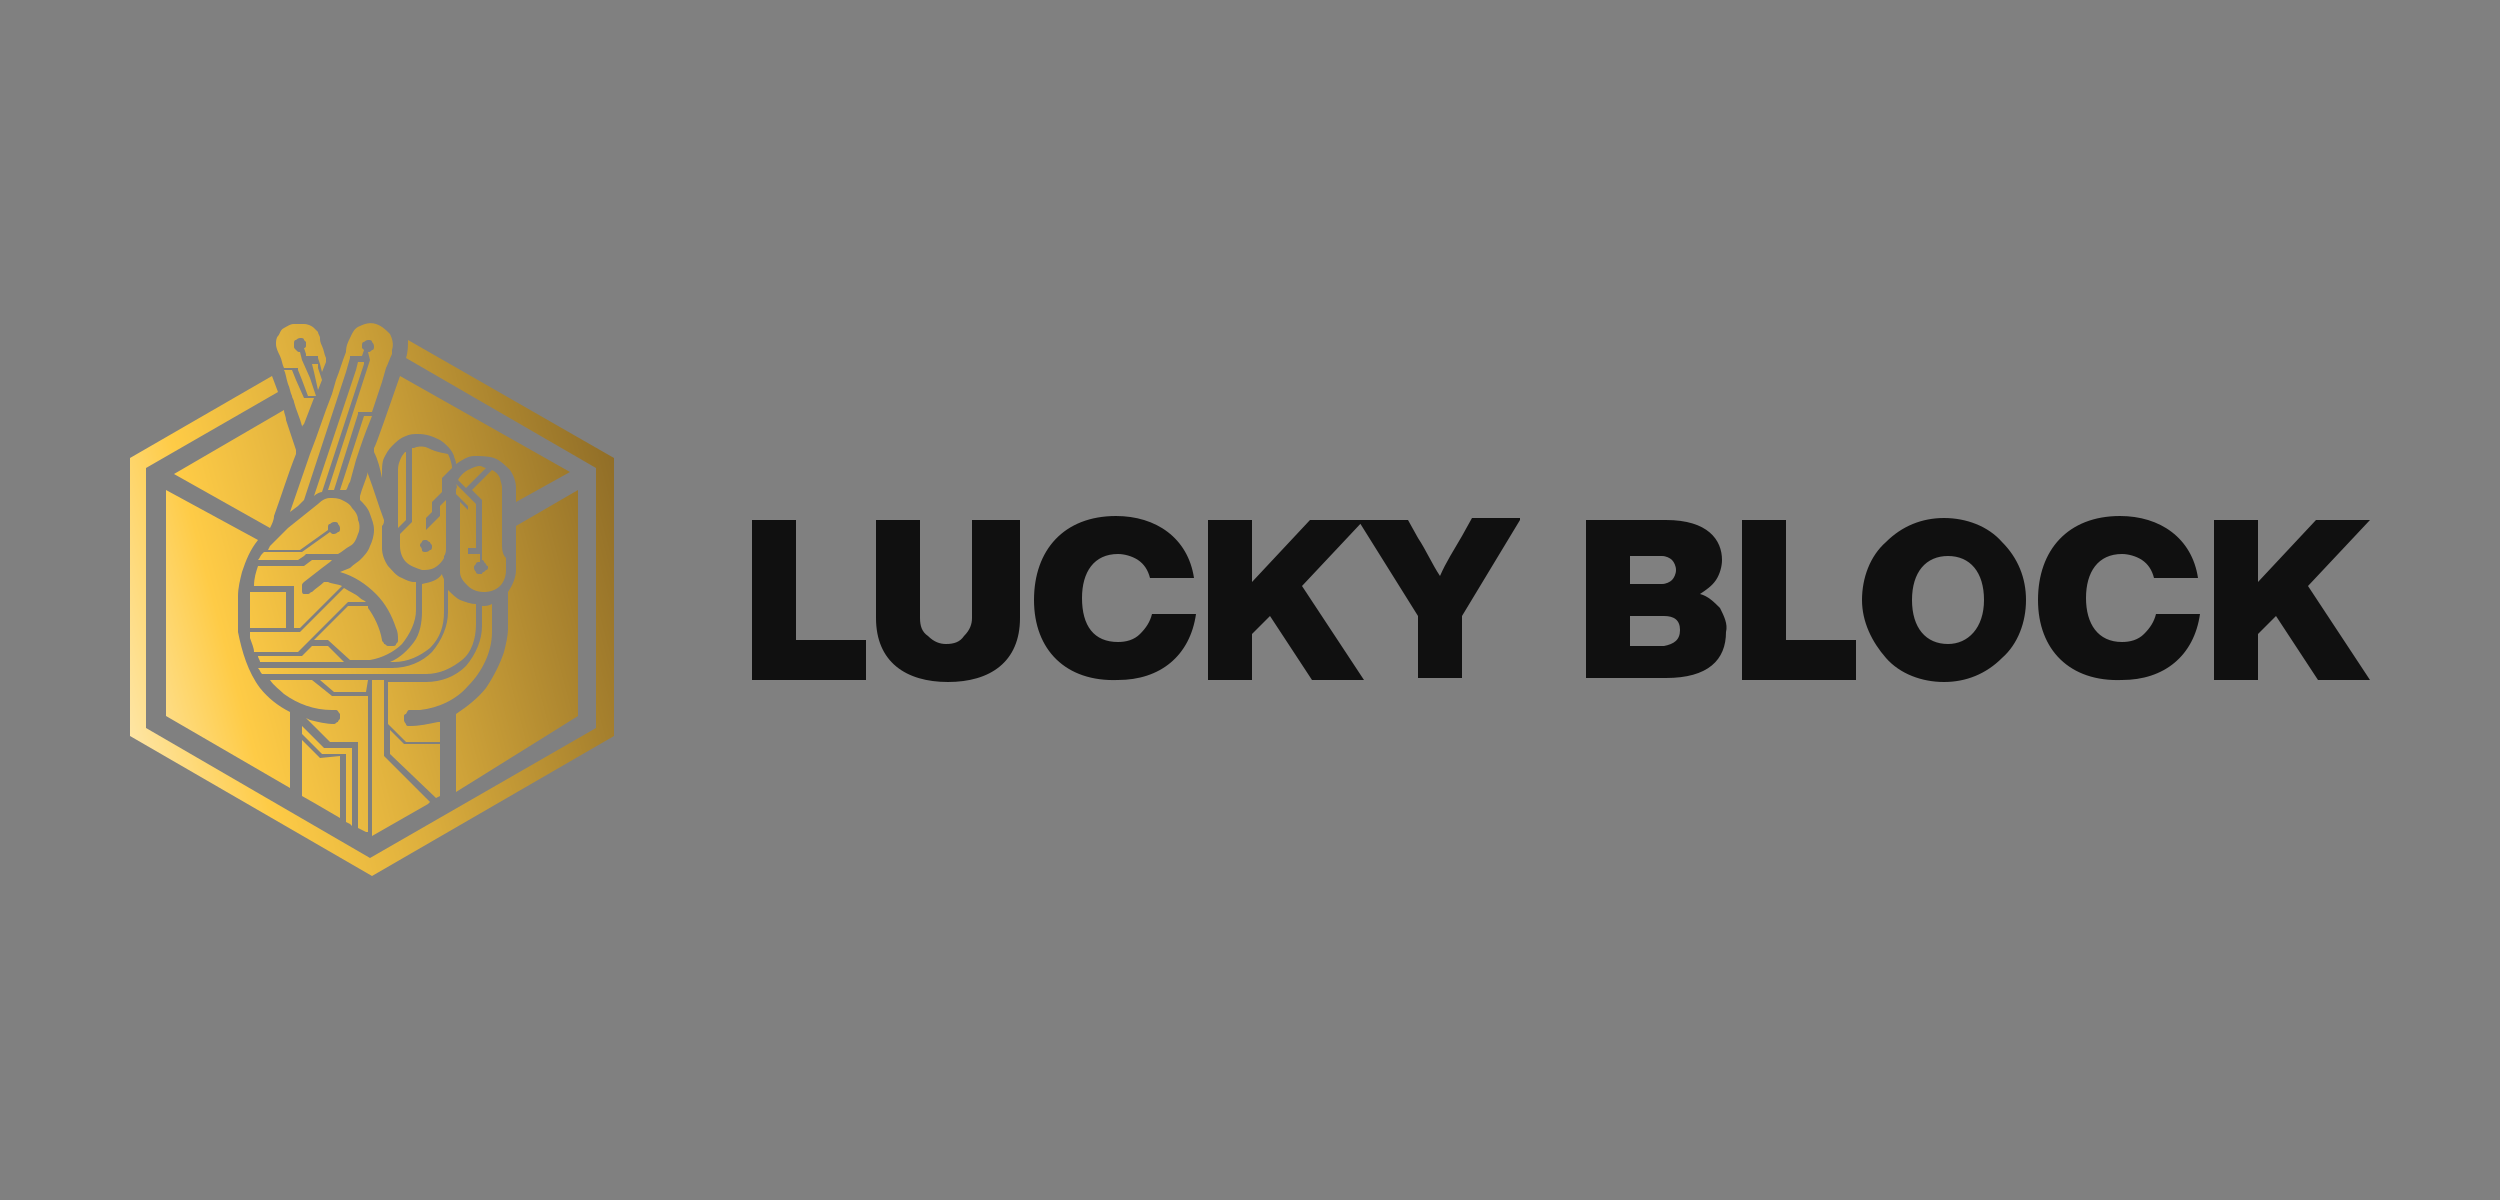 <?xml version="1.0" encoding="utf-8"?>
<!-- Generator: Adobe Illustrator 29.1.0, SVG Export Plug-In . SVG Version: 9.03 Build 55587)  -->
<svg version="1.1" id="Layer_1" xmlns="http://www.w3.org/2000/svg" xmlns:xlink="http://www.w3.org/1999/xlink" x="0px" y="0px"
	 width="125px" height="60px" viewBox="0 0 125 60" style="enable-background:new 0 0 125 60;" xml:space="preserve">
<rect x="0" y="0" width="125" height="60" fill="#808080" stroke="none"/>
<style type="text/css">
	.st0{fill:url(#SVGID_1_);}
	.st1{fill:#101010;}
</style>
<g>
	
		<linearGradient id="SVGID_1_" gradientUnits="userSpaceOnUse" x1="-14.319" y1="23.807" x2="54.377" y2="41.948" gradientTransform="matrix(1 0 0 -1 0 62)">
		<stop  offset="0.19" style="stop-color:#FFFFFF"/>
		<stop  offset="0.22" style="stop-color:#FEF9EB"/>
		<stop  offset="0.27" style="stop-color:#FEEBB9"/>
		<stop  offset="0.34" style="stop-color:#FED569"/>
		<stop  offset="0.37" style="stop-color:#FECB46"/>
		<stop  offset="0.47" style="stop-color:#DDAF3D"/>
		<stop  offset="0.68" style="stop-color:#8C6A26"/>
		<stop  offset="0.84" style="stop-color:#483014"/>
	</linearGradient>
	<path class="st0" d="M16.1,24.6c-0.1,0-0.3,0.1-0.4,0.2l0,0l2.1-6.3l0.1-0.4h0.3l0,0.1L16.1,24.6L16.1,24.6z M21.1,26.1l0.5-0.5
		v-0.4c0,0,0-0.1,0-0.1l0.5-0.5v-0.7l-1,1V26.1z M19.2,26c-0.3-0.8-0.5-1.5-0.8-2.3c0,0,0-0.1,0-0.1c0,0,0,0,0,0
		c-0.1,0.4-0.3,0.8-0.4,1.2c0,0,0,0,0,0.1c0,0,0,0,0,0.1c0.2,0.2,0.4,0.4,0.5,0.7c0.1,0.3,0.2,0.5,0.2,0.8c0,0.3-0.1,0.6-0.2,0.8
		c-0.1,0.3-0.3,0.5-0.5,0.7c-0.1,0.1-0.3,0.2-0.5,0.4L17,28.6H17c0.7,0.2,1.3,0.6,1.8,1.1c0.5,0.5,0.8,1.1,1,1.7
		c0.1,0.2,0.1,0.4,0.1,0.6c0,0.1,0,0.1-0.1,0.2c0,0.1-0.1,0.1-0.2,0.1c-0.1,0-0.1,0-0.2,0c-0.1,0-0.1-0.1-0.2-0.1
		c0-0.1-0.1-0.1-0.1-0.2c-0.1-0.6-0.4-1.2-0.7-1.6l0-0.1h-1l-1.7,1.7h0.6c0,0,0.1,0,0.1,0l1.1,1h1c0.6-0.1,1.2-0.4,1.6-0.8
		c0.4-0.5,0.7-1.1,0.7-1.7v-1.4c0,0-0.1,0-0.1,0c-0.2,0-0.4-0.1-0.6-0.2c-0.3-0.1-0.5-0.4-0.7-0.6c-0.2-0.3-0.3-0.6-0.3-0.9
		c0-0.4,0-0.7,0-1.1C19.2,26.2,19.2,26.1,19.2,26L19.2,26z M15.2,29.1l0.9-0.7l0.4-0.3l0.1-0.1h-1l-0.4,0.3c0,0-0.1,0-0.1,0h-2.2
		c-0.1,0.3-0.2,0.6-0.2,1h1.9c0,0,0,0,0.1,0c0,0,0,0,0,0c0,0,0,0,0,0c0,0,0,0,0,0.1v2h0.3l2.1-2.1c-0.2-0.1-0.5-0.1-0.7-0.2
		c0,0-0.1,0-0.1,0c0,0,0,0-0.1,0c-0.2,0.2-0.4,0.3-0.6,0.5c-0.1,0-0.1,0.1-0.2,0.1c-0.1,0-0.1,0-0.2,0c-0.1,0-0.1-0.1-0.1-0.2
		c0-0.1,0-0.2,0-0.2C15.1,29.2,15.1,29.2,15.2,29.1L15.2,29.1L15.2,29.1z M13.7,27.1c-0.1,0.1-0.1,0.1-0.2,0.2l-0.1,0.2H15l1.4-1
		v-0.1c0-0.1,0-0.2,0.1-0.2c0.1-0.1,0.2-0.1,0.2-0.1c0.1,0,0.2,0,0.2,0.1c0.1,0.1,0.1,0.2,0.1,0.2c0,0.1,0,0.2-0.1,0.2
		c-0.1,0.1-0.2,0.1-0.2,0.1c-0.1,0-0.1,0-0.2-0.1l-1.4,1c0,0-0.1,0-0.1,0h-1.8l-0.1,0.1c-0.1,0.1-0.1,0.2-0.2,0.3h2l0.3-0.2l0.1-0.1
		c0,0,0.1,0,0.1,0h1.5c0.2-0.1,0.4-0.3,0.6-0.4c0.2-0.1,0.3-0.3,0.4-0.6c0.1-0.2,0.1-0.5,0-0.7c0-0.2-0.1-0.4-0.3-0.6
		c-0.1-0.2-0.3-0.3-0.5-0.4c-0.2-0.1-0.4-0.1-0.6-0.1c-0.2,0-0.4,0.1-0.6,0.3l-1.5,1.2C14.1,26.7,13.9,26.9,13.7,27.1L13.7,27.1z
		 M20.1,22.8c-0.1,0.2-0.2,0.4-0.2,0.7v2.9l0.4-0.4v-3.4C20.2,22.6,20.2,22.7,20.1,22.8L20.1,22.8z M21.1,29.2v1.4
		c0,0.5-0.1,1.1-0.4,1.5c-0.3,0.4-0.7,0.8-1.2,1h0.2c0.7,0,1.3-0.3,1.8-0.7c0.5-0.5,0.7-1.1,0.7-1.8V29c0-0.1-0.1-0.2-0.1-0.3
		C21.9,29,21.6,29.1,21.1,29.2L21.1,29.2z M12.5,29.7c0,0.5,0,1.1,0,1.6v0.1h1.8v-1.8h-1.8L12.5,29.7L12.5,29.7z M18.3,41.6
		L18.3,41.6l0.1,0v-6.8h-1.7c0,0-0.1,0-0.1,0l-1-0.8h-2.1c0.2,0.3,0.5,0.5,0.7,0.7c0.7,0.5,1.5,0.8,2.4,0.8c0.1,0,0.1,0,0.2,0
		c0.1,0,0.1,0.1,0.2,0.2c0,0.1,0,0.1,0,0.2c0,0.1-0.1,0.1-0.1,0.2c-0.1,0-0.1,0.1-0.2,0.1c-0.4,0-0.8-0.1-1.2-0.2l-0.2-0.1l1.2,1.2
		h1.3c0,0,0,0,0.1,0c0,0,0,0,0,0c0,0,0,0,0,0c0,0,0,0,0,0.1v4.2L18.3,41.6L18.3,41.6z M17.5,41.2L17.5,41.2l0.1,0.1v-3.9h-1.3
		c0,0-0.1,0-0.1,0l-1.1-1.1v0.4l1,1h1.1c0,0,0,0,0.1,0c0,0,0,0,0,0c0,0,0,0,0,0c0,0,0,0,0,0.1v3.3L17.5,41.2L17.5,41.2z M14.2,20.5
		l-5.5,3.2l4.8,2.7c0.1-0.2,0.2-0.4,0.2-0.6c0.4-1.1,0.7-2.1,1.1-3.1c0,0,0-0.1,0-0.1s0-0.1,0-0.1L14.3,21
		C14.3,20.8,14.2,20.7,14.2,20.5L14.2,20.5z M28.9,35.8V24.5l-3.1,1.8v2.2c0,0.4-0.2,0.8-0.4,1.1c0,0,0,0.1,0,0.1v1.7
		c0,0.4-0.1,0.8-0.2,1.2c-0.2,0.6-0.5,1.2-0.9,1.8c-0.4,0.5-0.9,0.9-1.5,1.3c0,0,0,0,0,0c0,0,0,0,0,0.1c0,0.7,0,1.4,0,2.1
		c0,0.2,0,0.5,0,0.7v0.6v0.4L28.9,35.8L28.9,35.8z M16,37.9L15.1,37v2.8l0.7,0.4l1.2,0.7v-3.1L16,37.9C16,37.9,16,37.9,16,37.9
		L16,37.9L16,37.9z M14.5,38v-2.3c0,0,0,0,0-0.1c0,0,0,0,0,0c-0.6-0.3-1.1-0.7-1.5-1.2c-0.6-0.8-0.9-1.8-1.1-2.8v-0.2
		c0-0.5,0-1,0-1.6c0-0.4,0.1-0.8,0.2-1.2c0.2-0.6,0.4-1.1,0.8-1.6l-4.6-2.5v11.3l6.2,3.6L14.5,38L14.5,38z M15.9,19.5L15.9,19.5
		C15.9,19.5,15.9,19.5,15.9,19.5l0.2-0.5l-0.2-0.6l0-0.2h-0.3l0.1,0.4L15.9,19.5L15.9,19.5z M15.2,19.9
		C15.1,19.9,15.1,19.9,15.2,19.9C15.1,19.9,15.1,19.9,15.2,19.9l-0.4-0.9l-0.2-0.5h-0.4c0.1,0.2,0.1,0.4,0.2,0.7
		c0.1,0.2,0.1,0.4,0.2,0.6c0,0.1,0.1,0.2,0.1,0.3c0.1,0.4,0.3,0.8,0.4,1.2c0,0,0,0.1,0,0.1c0-0.1,0-0.1,0.1-0.2l0.5-1.3L15.2,19.9
		L15.2,19.9z M21.4,22.4c-0.2-0.1-0.5-0.1-0.7,0l-0.1,0V26c0,0,0,0.1,0,0.1l-0.6,0.6v0.6c0,0.3,0.1,0.6,0.3,0.8
		c0.2,0.2,0.5,0.3,0.8,0.4c0.2,0,0.4,0,0.6-0.1c0.2-0.1,0.4-0.3,0.5-0.5l0-0.1c0.1-0.1,0.1-0.3,0.1-0.4v-2.4l-0.3,0.3v0.4
		c0,0,0,0.1,0,0.1l-0.7,0.7V27c0.1,0,0.1,0.1,0.2,0.1c0,0.1,0.1,0.1,0.1,0.2c0,0.1,0,0.2-0.1,0.2c-0.1,0.1-0.2,0.1-0.2,0.1
		c-0.1,0-0.2,0-0.2-0.1s-0.1-0.2-0.1-0.2c0-0.1,0-0.1,0.1-0.2c0-0.1,0.1-0.1,0.2-0.1v-2.2c0,0,0-0.1,0-0.1l1.3-1.3
		c0-0.2-0.1-0.5-0.2-0.7C21.8,22.6,21.6,22.5,21.4,22.4L21.4,22.4z M14.5,25.6C14.5,25.6,14.5,25.6,14.5,25.6L14.5,25.6l0.4-0.3
		l0.3-0.3l2.1-6.4l0.2-0.7c0,0,0,0,0-0.1c0,0,0,0,0.1,0h0.5l0.1-0.3c0,0-0.1-0.1-0.1-0.1c0,0,0-0.1,0-0.1c0-0.1,0-0.2,0.1-0.2
		c0.1-0.1,0.2-0.1,0.2-0.1c0.1,0,0.2,0,0.2,0.1c0.1,0.1,0.1,0.2,0.1,0.2c0,0.1,0,0.2-0.1,0.2c-0.1,0.1-0.1,0.1-0.2,0.1L18.5,18
		l-2.1,6.5c0.1,0,0.2,0,0.3,0l1.2-3.8c0,0,0,0,0-0.1c0,0,0,0,0.1,0h0.6l0.5-1.5l0.2-0.7c0.1-0.2,0.2-0.5,0.3-0.7c0-0.1,0-0.1,0-0.2
		c0.1-0.3,0-0.6-0.1-0.8c-0.2-0.2-0.4-0.4-0.7-0.5c-0.3-0.1-0.6,0-0.8,0.1c-0.3,0.1-0.4,0.4-0.5,0.6c-0.1,0.2-0.2,0.4-0.2,0.7
		c-0.2,0.5-0.3,0.9-0.5,1.4l-0.2,0.7c-0.4,1-0.7,2-1.1,3L14.5,25.6L14.5,25.6z M20.5,35.5c0.2,0,0.3,0,0.5,0
		c0.9-0.1,1.8-0.5,2.4-1.2c0.7-0.7,1.2-1.7,1.2-2.7c0-0.5,0-0.9,0-1.4v0c-0.2,0.1-0.3,0.1-0.5,0.1v1c0,0.7-0.3,1.4-0.8,2
		c-0.5,0.5-1.2,0.8-2,0.8h-1.9v2.1l0.9,0.9H22v-1h-0.1c-0.5,0.1-0.9,0.2-1.4,0.2c0,0-0.1,0-0.1,0c0,0-0.1,0-0.1-0.1
		c0,0-0.1-0.1-0.1-0.2s0-0.1,0-0.2c0-0.1,0.1-0.1,0.1-0.1C20.4,35.5,20.4,35.5,20.5,35.5L20.5,35.5L20.5,35.5z M18.7,22.4
		c0,0,0,0.1,0,0.1c0,0,0,0.1,0,0.1c0.2,0.4,0.3,0.8,0.4,1.3c0,0,0,0.1,0,0.1c0,0,0-0.1,0-0.1c0-0.1,0-0.2,0-0.3c0-0.2,0-0.5,0.1-0.7
		s0.2-0.4,0.4-0.6c0.2-0.2,0.4-0.4,0.7-0.5c0.2-0.1,0.4-0.1,0.6-0.1c0.4,0,0.7,0.1,1.1,0.3c0.3,0.2,0.6,0.5,0.7,0.8
		c0,0.1,0.1,0.2,0.1,0.4c0.3-0.2,0.6-0.4,0.9-0.4c0.3,0,0.7,0,1,0.1c0.3,0.1,0.6,0.4,0.8,0.6c0.2,0.3,0.3,0.6,0.3,0.9v0.7l2.7-1.5
		L20,18.8C19.5,20.2,18.8,22.3,18.7,22.4L18.7,22.4z M21.8,39.9l0.2-0.1v-2.6h-1.7c0,0-0.1,0-0.1,0l-0.7-0.7v1.2L21.8,39.9
		L21.8,39.9z M21.5,40.1l-2.3-2.3c0,0,0-0.1,0-0.1V34h-0.6v7.8v0l2.8-1.6L21.5,40.1L21.5,40.1z M14,17.8c0.1,0.2,0.1,0.4,0.2,0.6
		h0.6c0,0,0.1,0,0.1,0c0,0,0,0,0,0.1l0.2,0.5l0.3,0.8h0.4l-0.3-0.9L15.1,18L15,17.6c-0.1,0-0.1,0-0.2-0.1c-0.1-0.1-0.1-0.1-0.1-0.2
		v-0.1c0-0.1,0-0.2,0.1-0.2c0.1-0.1,0.2-0.1,0.2-0.1c0.1,0,0.2,0,0.2,0.1c0,0,0.1,0.1,0.1,0.1c0,0,0,0.1,0,0.1c0,0,0,0.1,0,0.1
		c0,0,0,0.1-0.1,0.1l0.1,0.3l0,0.1h0.5c0,0,0.1,0,0.1,0c0,0,0,0,0,0.1l0.1,0.3l0.1,0.4l0.2-0.5c0,0,0,0,0,0c0,0,0-0.1,0-0.1
		s0-0.1,0-0.1c-0.1-0.2-0.1-0.4-0.2-0.6c-0.1-0.2-0.1-0.3-0.1-0.4c0-0.1-0.1-0.2-0.1-0.3c-0.1-0.1-0.1-0.1-0.2-0.2
		c-0.1-0.1-0.3-0.2-0.5-0.2c-0.2,0-0.4,0-0.5,0c-0.2,0-0.3,0.1-0.5,0.2s-0.2,0.3-0.3,0.4c-0.1,0.1-0.1,0.3-0.1,0.4
		C13.8,17.4,13.9,17.6,14,17.8C13.9,17.7,13.9,17.7,14,17.8L14,17.8z M20.3,17.9l9.5,5.5v13l-11.3,6.5L7.3,36.4v-13l6.6-3.8
		l-0.3-0.8l-7.1,4.1v13.9l12.1,7l12.1-7V22.9L20.4,17C20.4,17.3,20.4,17.6,20.3,17.9L20.3,17.9z M22.8,24.5v0.2l0.6,0.6
		c0,0,0,0.1,0,0.1v2h0.4v-2.2l-1-1C22.9,24.4,22.8,24.4,22.8,24.5L22.8,24.5z M17,24.5c0.1,0,0.2,0,0.2,0h0.1
		c0.1-0.1,0.1-0.3,0.2-0.4l0.3-1.1l0.2-0.6c0.2-0.6,0.4-1.1,0.6-1.6h-0.4L17,24.5L17,24.5z M18.4,34H16l0.7,0.6h1.6L18.4,34L18.4,34
		z M14.1,33.1h3.1l-0.8-0.8h-0.8l-0.5,0.5c0,0-0.1,0-0.1,0h-2.1c0,0.1,0.1,0.2,0.1,0.3L14.1,33.1L14.1,33.1z M22.9,24l0.4,0.4l1-1
		c-0.1,0-0.2-0.1-0.3-0.1c-0.2,0-0.4,0.1-0.6,0.2C23.2,23.6,23,23.8,22.9,24L22.9,24L22.9,24z M12.7,32.6h2.2l0.5-0.5l2-2
		c0,0,0.1,0,0.1,0h0.8C18.2,30,18.1,30,18,29.9c-0.2-0.2-0.5-0.3-0.8-0.5l-2.2,2.2c0,0-0.1,0-0.1,0h-2.4c0,0.1,0,0.2,0,0.3
		C12.6,32.2,12.7,32.4,12.7,32.6L12.7,32.6L12.7,32.6z M21.3,33.7c0.7,0,1.3-0.3,1.8-0.7s0.7-1.1,0.7-1.8v-1c-0.3,0-0.5-0.1-0.8-0.2
		c-0.2-0.1-0.4-0.3-0.6-0.5v1.1c0,0.7-0.3,1.4-0.8,2c-0.5,0.5-1.2,0.8-2,0.8h-6.7c0.1,0.1,0.1,0.2,0.2,0.3L21.3,33.7L21.3,33.7z
		 M25.1,27.2v-2.8c0-0.2-0.1-0.4-0.1-0.5c-0.1-0.2-0.2-0.3-0.4-0.4l-1,1l0.5,0.5c0,0,0,0.1,0,0.1v2.9c0,0,0.1,0,0.1,0.1
		c0,0,0.1,0.1,0.1,0.1c0,0,0,0.1,0.1,0.1c0,0,0,0.1,0,0.1c0,0,0,0.1-0.1,0.1c0,0-0.1,0.1-0.1,0.1c0,0-0.1,0-0.1,0.1c0,0-0.1,0-0.1,0
		c-0.1,0-0.2,0-0.2-0.1c-0.1-0.1-0.1-0.2-0.1-0.2c0-0.1,0-0.1,0.1-0.2c0-0.1,0.1-0.1,0.2-0.1v-0.4h-0.5c0,0,0,0-0.1,0c0,0,0,0,0,0
		c0,0,0,0,0,0c0,0,0,0,0-0.1v-2.1l-0.4-0.4v0.7v2.3c0,0.2,0,0.3,0,0.5c0,0.3,0.2,0.5,0.4,0.7c0.2,0.2,0.5,0.3,0.8,0.3
		c0.3,0,0.6-0.1,0.8-0.3c0.2-0.2,0.3-0.5,0.3-0.8v-0.6C25.1,27.7,25.1,27.4,25.1,27.2L25.1,27.2z"/>
	<path class="st1" d="M43.3,32v2h-5.7V26h2.2v6L43.3,32L43.3,32z M43.8,30.9V26h2.2v4.9c0,0.4,0.1,0.7,0.4,0.9
		c0.3,0.3,0.6,0.4,0.9,0.4c0.4,0,0.7-0.1,0.9-0.4c0.3-0.3,0.4-0.6,0.4-0.9V26H51v4.9c0,2.2-1.5,3.2-3.6,3.2
		C45.3,34.1,43.8,33.1,43.8,30.9L43.8,30.9z M51.7,30c0-2.5,1.5-4.2,4.1-4.2c2,0,3.6,1.1,3.9,3.1h-2.2c-0.1-0.4-0.3-0.7-0.6-0.9
		c-0.3-0.2-0.7-0.3-1-0.3c-1.2,0-1.8,0.9-1.8,2.2c0,1.4,0.6,2.2,1.8,2.2c0.4,0,0.8-0.1,1.1-0.4c0.3-0.3,0.5-0.6,0.6-1h2.2
		c-0.3,2.1-1.8,3.3-3.9,3.3C53.3,34.1,51.7,32.5,51.7,30z M65.1,29.3l3.1,4.7h-2.6l-2.1-3.2l-0.9,0.9V34h-2.2v-8h2.2v3.1l2.9-3.1
		h2.7L65.1,29.3L65.1,29.3z M76,26l-2.9,4.8v3.1h-2.2v-3.1l-3-4.8h2.5l0.5,0.9c0.4,0.6,0.7,1.3,1.1,1.9c0.3-0.7,0.7-1.3,1.1-2
		l0.5-0.9H76L76,26z M86.3,31.6c0,1.4-0.9,2.3-3,2.3h-4V26h4c2.1,0,2.8,1,2.8,2c0,0.3-0.1,0.7-0.3,1c-0.2,0.3-0.5,0.5-0.8,0.7
		c0.4,0.1,0.7,0.4,1,0.7C86.2,30.8,86.4,31.2,86.3,31.6L86.3,31.6z M81.5,27.8v1.4h1.6c0.2,0,0.4-0.1,0.5-0.2
		c0.1-0.1,0.2-0.3,0.2-0.5s-0.1-0.4-0.2-0.5c-0.1-0.1-0.3-0.2-0.5-0.2H81.5L81.5,27.8z M84,31.5c0-0.5-0.3-0.7-0.8-0.7h-1.7v1.5h1.7
		C83.7,32.2,84,32,84,31.5L84,31.5z M92.8,32v2h-5.7V26h2.2v6L92.8,32L92.8,32z M93.1,30c0-1.1,0.4-2.2,1.2-2.9
		c0.8-0.8,1.8-1.2,2.9-1.2c1.1,0,2.2,0.4,2.9,1.2c0.8,0.8,1.2,1.8,1.2,2.9s-0.4,2.2-1.2,2.9c-0.8,0.8-1.8,1.2-2.9,1.2
		c-1.1,0-2.2-0.4-2.9-1.2C93.6,32.1,93.1,31.1,93.1,30L93.1,30z M99.2,30c0-1.4-0.7-2.2-1.8-2.2s-1.8,0.8-1.8,2.2
		c0,1.4,0.7,2.2,1.8,2.2C98.4,32.2,99.2,31.4,99.2,30L99.2,30z M101.9,30c0-2.5,1.5-4.2,4.1-4.2c2,0,3.6,1.1,3.9,3.1h-2.2
		c-0.1-0.4-0.3-0.7-0.6-0.9c-0.3-0.2-0.7-0.3-1-0.3c-1.2,0-1.8,0.9-1.8,2.2s0.6,2.2,1.8,2.2c0.4,0,0.8-0.1,1.1-0.4
		c0.3-0.3,0.5-0.6,0.6-1h2.2c-0.3,2.1-1.8,3.3-3.9,3.3C103.5,34.1,101.9,32.5,101.9,30L101.9,30z M115.4,29.3l3.1,4.7h-2.6l-2.1-3.2
		l-0.9,0.9V34h-2.2v-8h2.2v3.1l2.9-3.1h2.7L115.4,29.3z"/>
</g>
</svg>
